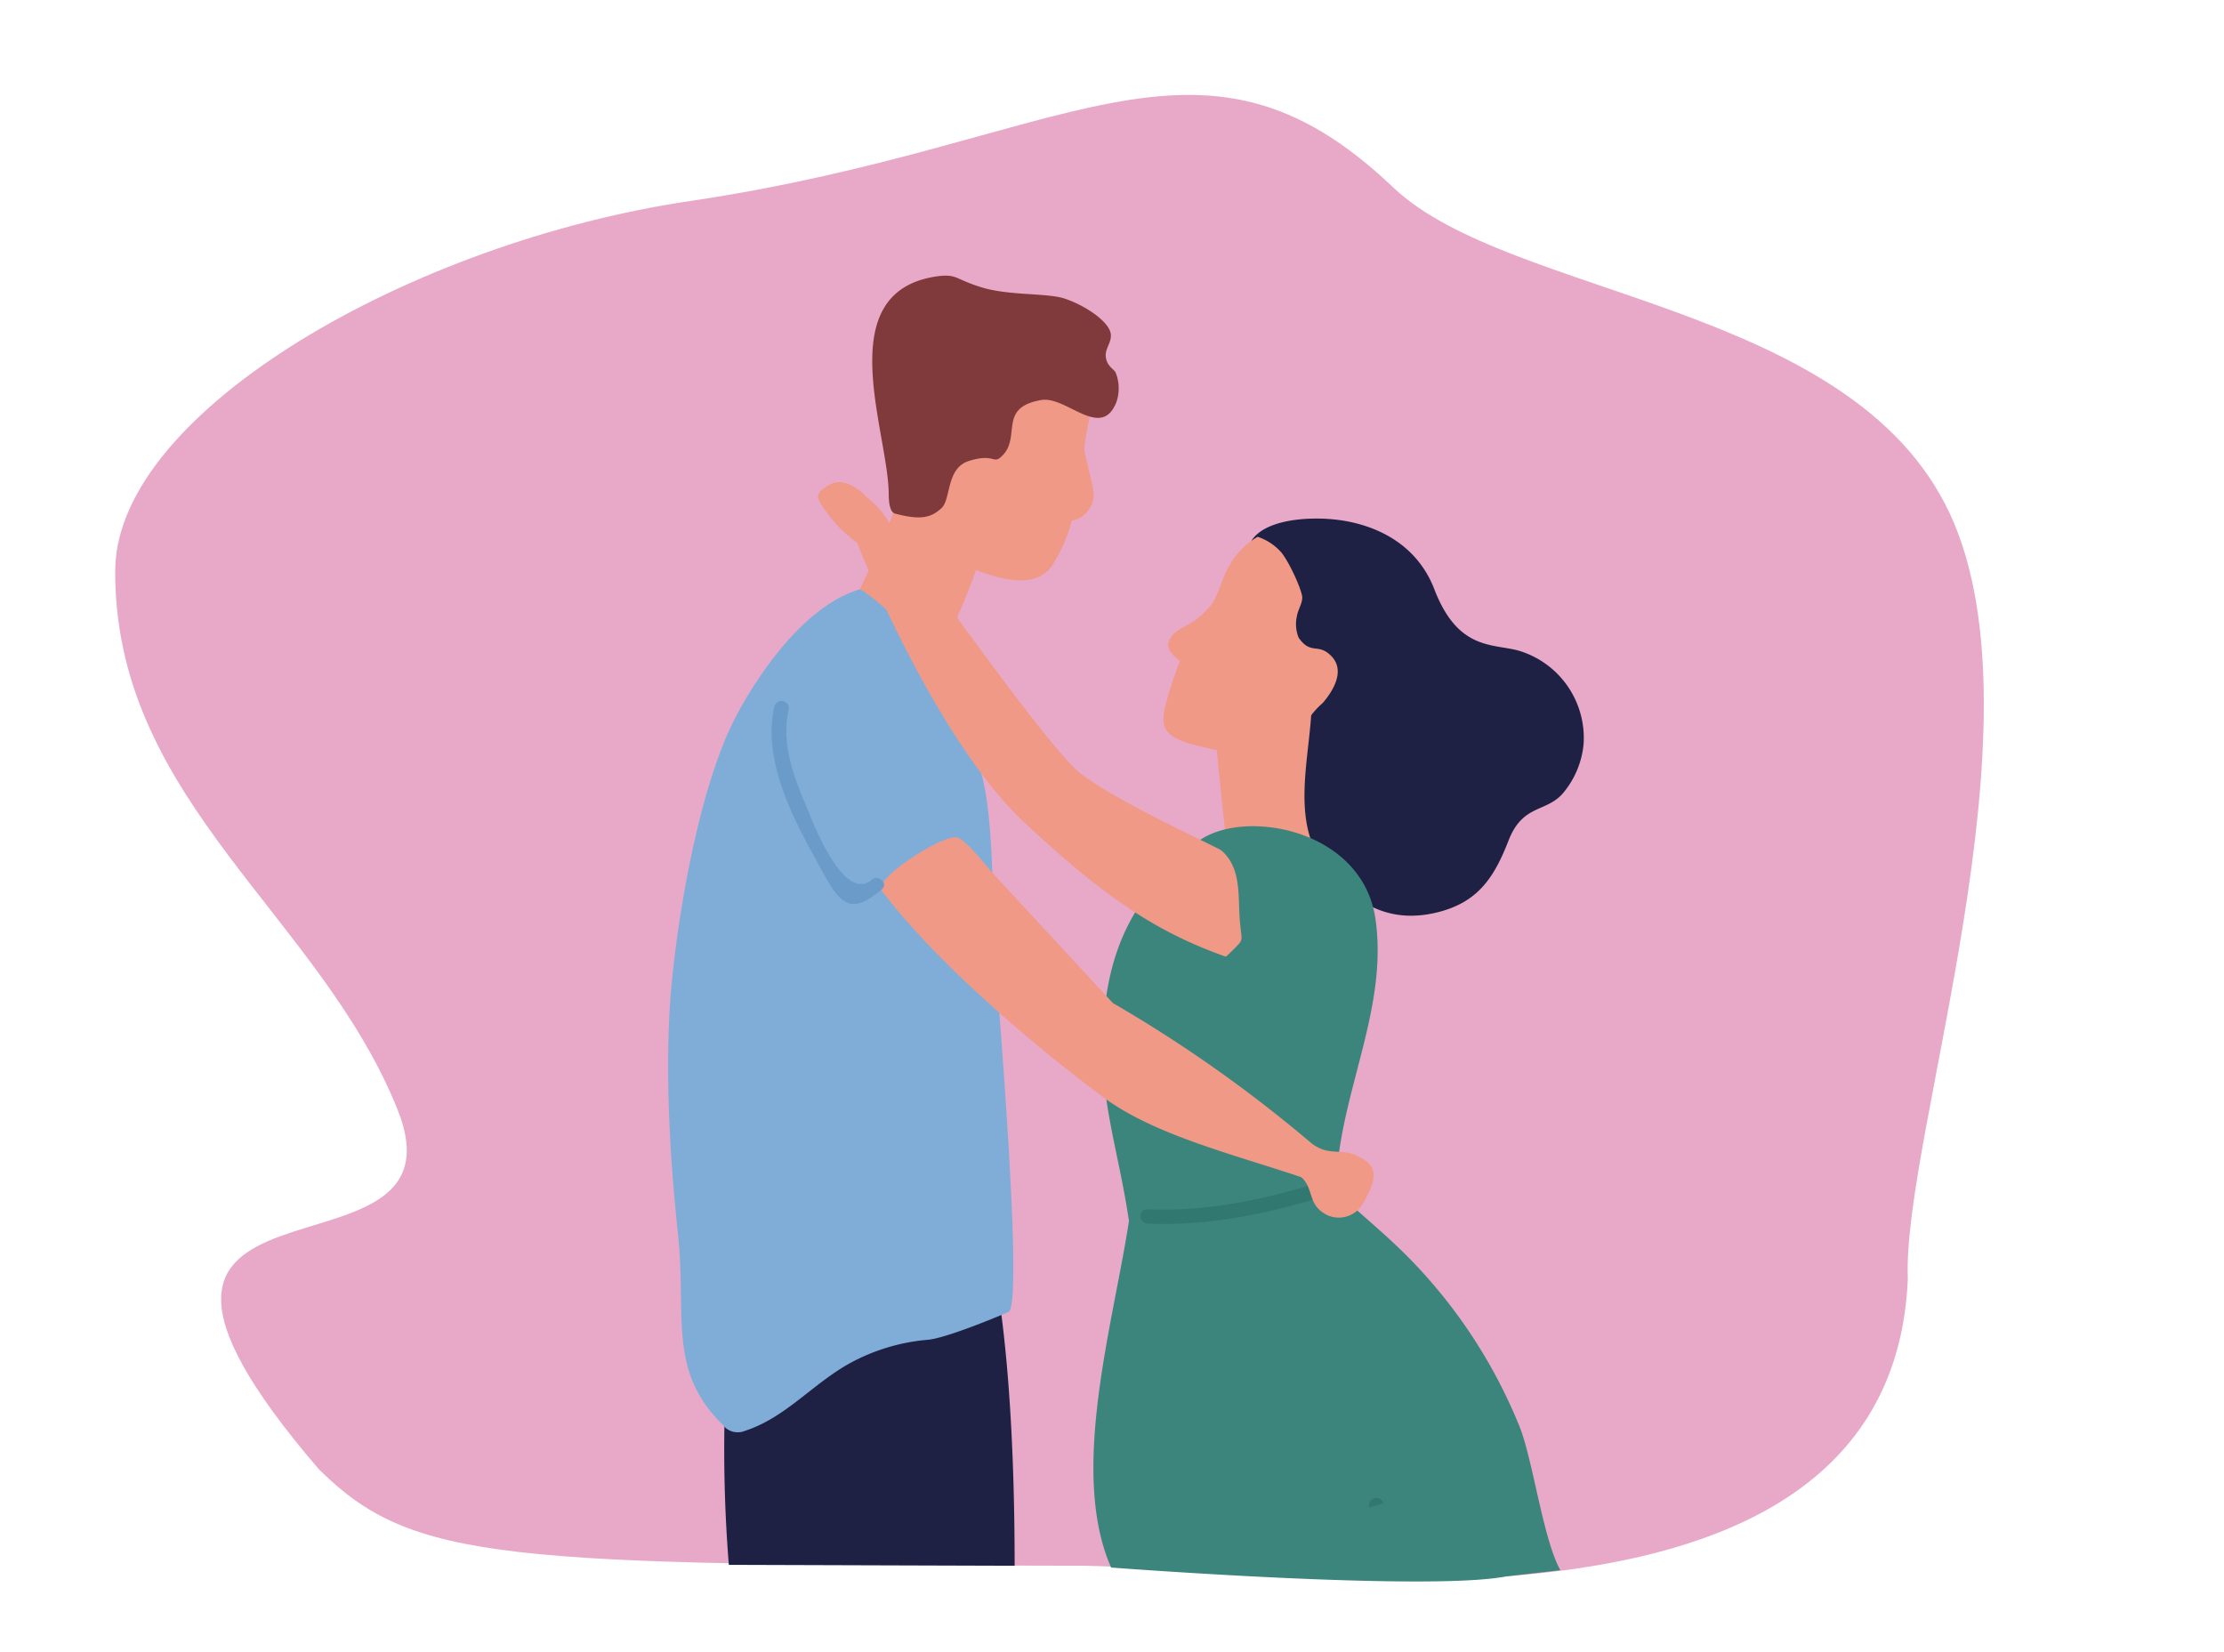 <svg id="Layer_1" data-name="Layer 1" xmlns="http://www.w3.org/2000/svg" viewBox="0 0 249 185"><defs><style>.cls-1{fill:#d35592;opacity:0.5;}.cls-2{fill:#ef9986;}.cls-3{fill:#1f2144;}.cls-4{fill:#3c857d;}.cls-5{fill:#307870;}.cls-6{fill:#131536;}.cls-7{fill:#80add8;}.cls-8{fill:#813a3b;}.cls-9{fill:#6b9bc9;}</style></defs><path id="Path_67123" data-name="Path 67123" class="cls-1" d="M77.3,22.5C46.1,27.1,13.2,46,12.9,63.7v1c.4,25.2,22.9,37.9,31.6,59.5s-40.9,2.9-8.8,40.3c10.5,10.4,20.6,10.7,85.8,10.8,20.3.3,90.2,12,92.1-32.1-.7-15.7,15.7-62.1,4.7-85.7S169.1,33.4,156,21C134.1.1,119.7,16.2,77.3,22.5Z"/><path class="cls-2" d="M119.6,43.3a5.2,5.2,0,0,0-2.9-2,11.4,11.4,0,0,0-7.5.4l-1.4.5a2.7,2.7,0,0,0-1.6.4c-3.7,2.8-4.8,7.5-4.9,11.9s.3,6.4,5.4,8.3c3.5,1.4,9.1,4,11.3.2a18,18,0,0,0,2-4.7,3,3,0,0,0,2.4-2.4c.3-1.1-1-4.6-1-5.8a28.1,28.1,0,0,1,1.4-6C123,42.3,121,43.3,119.6,43.3Z"/><path class="cls-2" d="M109.7,61.7c-.8-1.3-2.5-1.9-3.6-3.1s-2.1-2.7-3.3-4h-.2c.6-2.3,1.1-4.7,1.5-7a.8.8,0,0,0-1.6-.3,53.8,53.8,0,0,1-3.4,12.5c-1.4,3.3-3.1,6.5-4.4,9.9a.8.8,0,0,0,.3,1,.8.8,0,0,0,1.3.8h-.1a.8.8,0,0,0,.8,1.1.8.8,0,0,0,1.4.7.7.7,0,0,0,1.2-.2v-.2a2.4,2.4,0,0,0,.2.8.8.8,0,0,0,1.2.3,1.1,1.1,0,0,0,1.1.6h.3a.8.8,0,0,0,1.5.7l.3-.5.4-.4a78.4,78.4,0,0,0,5-11.5v-.2A.9.9,0,0,0,109.7,61.7Z"/><path class="cls-2" d="M148.4,101c-.1-4.7-1.4-18.1-1.6-22.8,0-.8-1.6,2.3-2,2.8s-8.8.6-8.7,1.6c.4,4.6,1.5,14.4,1.5,14.4s4.6,1.4,6.6,1.3h.2a2.6,2.6,0,0,0,2.4-.8S148.4,101.6,148.4,101Z"/><path class="cls-3" d="M170.2,72.9c-2.9-.9-6.9.1-9.6-6.9-2.1-5.5-7.3-7.6-11.9-7.9s-10.5.9-8.7,5.7a2.5,2.5,0,0,0,2.1,1.6c.6,3.2,1.2,6.4,1.9,9.7a1.9,1.9,0,0,0,2,1.7,8.3,8.3,0,0,0,.4,1.5c-.9.2.5.6.4,1.8-.4,5.7-2.1,12.1,1.5,16.8s7.6,6.4,12.4,5.3,6.6-4,8.2-8.1,4.2-3.1,6.1-5.3a10,10,0,0,0,2.3-5.5A10.2,10.2,0,0,0,170.2,72.9Z"/><path class="cls-2" d="M146.5,80.5a9.3,9.3,0,0,1,1.6-1.8c1.2-1.4,2.5-3.6,1-5.2s-2.3-.1-3.7-2.1a4,4,0,0,1-.2-2.4c.1-.7.6-1.4.6-2.1s-1.3-3.7-2.3-5a6,6,0,0,0-2.7-1.8,8.5,8.5,0,0,0-3.2,3.3c-.7,1.1-1.1,3-1.9,4.2a10,10,0,0,1-2.1,2c-1,.6-2.1,1-2.6,1.9s-.1,1.5,1.1,2.5c-.4,1-.9,2.5-1.2,3.5-1,3.4-1.3,4.8,2.8,5.9C145.7,86.5,146,81.3,146.5,80.5Z"/><path class="cls-4" d="M174.7,175.8c-2-3.6-3.1-12.7-4.7-16.4a57.9,57.9,0,0,0-11.9-18.2c-2.7-2.8-5.7-5.2-8.5-7.8,0-10.3,5.9-20.1,4.4-30.5s-15.4-12.5-20.1-8.5c-6.3,5.5-9.5,10.6-10.3,19.3s1.5,14.3,2.8,23c-1.8,11.7-6.7,28.1-2,38.8,0,0,35.3,2.7,44.2,1Z"/><path class="cls-3" d="M113.6,175.3c0-12.8-.7-25.1-2.4-33.9.9-9.3-11.3-5.4-14.1-3.6s-6.8,5.1-10.5,4.6h-.5c-.7-1.5-3.7-1.2-3.9,1a161.1,161.1,0,0,0-.6,31.8Z"/><path class="cls-5" d="M149.3,131.9c-6.8,2.2-13.7,3.8-20.8,3.5-1.1-.1-1.1,1.5,0,1.6,7.3.3,14.3-1.3,21.2-3.5C150.7,133.2,150.3,131.6,149.3,131.9Z"/><path class="cls-5" d="M154.9,168.3a.8.8,0,0,0-1.6.5"/><path class="cls-6" d="M106.8,147.6c0-1-1.7-.9-1.6.1"/><path class="cls-7" d="M111.2,104.2c0-18.3-1.9-19.9-3.8-22s-.9-1.7-1.6-6.3c.8-1.3-8.9-10.1-9.6-9.9-7,2.1-12.6,11.7-14.2,15-3.7,7.6-6,20.7-6.8,29.1s-.3,18.7.7,28-1.2,15.3,5,21.4a2.1,2.1,0,0,0,2.5.7c4.6-1.5,7.6-5.3,11.8-7.6a22,22,0,0,1,8.7-2.6c2-.2,7.1-2.3,9-3.1S111.2,105.5,111.2,104.2Z"/><path class="cls-2" d="M151.7,129.3c-1.1-.5-2.4-.2-3.6-.6a4.6,4.6,0,0,1-1.5-.9,153,153,0,0,0-22-15.5L112.1,98.8c-1.8-1.9-3.5-4.3-4.8-5s-9.6,4.6-8.6,5.9c6.9,9.1,19.2,19,24.9,23.2s14.7,6.4,22.1,8.9c1.3,1.2.8,2.7,2.2,3.8a3.1,3.1,0,0,0,4.6-.7C154.6,131.4,154,130.3,151.7,129.3Z"/><path class="cls-2" d="M96,60.8c0,.3,8.7,21.9,18.6,31.2s16,13,24.4,15.7c6.7,2.1,8.5-6.4,4.6-8.8-5.7-3.6-17.2-8.2-22.6-12.3C117.4,84,99.8,58.8,99.7,58.8a10,10,0,0,0-2.6-3.1c-.4-.4-2.4-2.5-4.3-1.4s-1.3,1.6,0,3.4A15.8,15.8,0,0,0,96,60.8Z"/><path class="cls-8" d="M124.9,41.7c-.2-.4-1-.7-1.1-1.8s1.1-1.9.3-3.2-3.1-2.7-5-3.3-6.1-.3-9.1-1.2-2.8-1.5-4.8-1.3c-12.4,1.5-5.8,17.2-5.7,24.3,0,.5,0,2.1.7,2.3,3,.8,4.1.4,5.2-.6s.5-4.5,3.1-5.3,2.7.2,3.4-.3c2.7-2.1-.4-5.6,4.6-6.5,2.8-.6,6.8,4.6,8.5.2A4.7,4.7,0,0,0,124.9,41.7Z"/><path class="cls-9" d="M97.6,98.5c-3.1,2.6-6.5-6.2-7.1-7.7-1.5-3.5-3.1-7.4-2.2-11.3a.8.8,0,0,0-1.6-.4c-1.3,5.6,1.7,11.8,4.4,16.7s3.6,7.2,7.6,3.8C99.5,99,98.4,97.8,97.6,98.5Z"/><path class="cls-4" d="M146.7,101.6a1.1,1.1,0,0,0-.8-.8,3.7,3.7,0,0,1-.1-1.1.8.8,0,0,0-.8-.8,1,1,0,0,0-.7-.2h0a.7.7,0,0,0-.8-.7,3.8,3.8,0,0,0,.1-1c0-.9-1.4-1.2-1.6-.2s-.2-.1-.3,0v-.4c-.1-.5-.4-.8-.8-.8a.4.4,0,0,1-.1-.3.8.8,0,0,0-1.6.2v.3a6,6,0,0,0-1.8-2.1c-.9-.6-1.7.8-.8,1.4,2.4,1.9,2,5.1,2.2,7.8s.6,2.1-.9,3.6-1.5,1.1-3.1,1.6a.9.9,0,0,0-.2,1.5,4.7,4.7,0,0,0,5.8,0v.3a.9.9,0,0,0,1.1.8,1.9,1.9,0,0,0,1.2-1.3c.5,0,.9-.2.9-.8v-.7a.8.8,0,0,0,.7-.4,1.4,1.4,0,0,0,.2-.7.8.8,0,0,0,.8-.2c.1,1,1.6,1,1.6,0Z"/></svg>